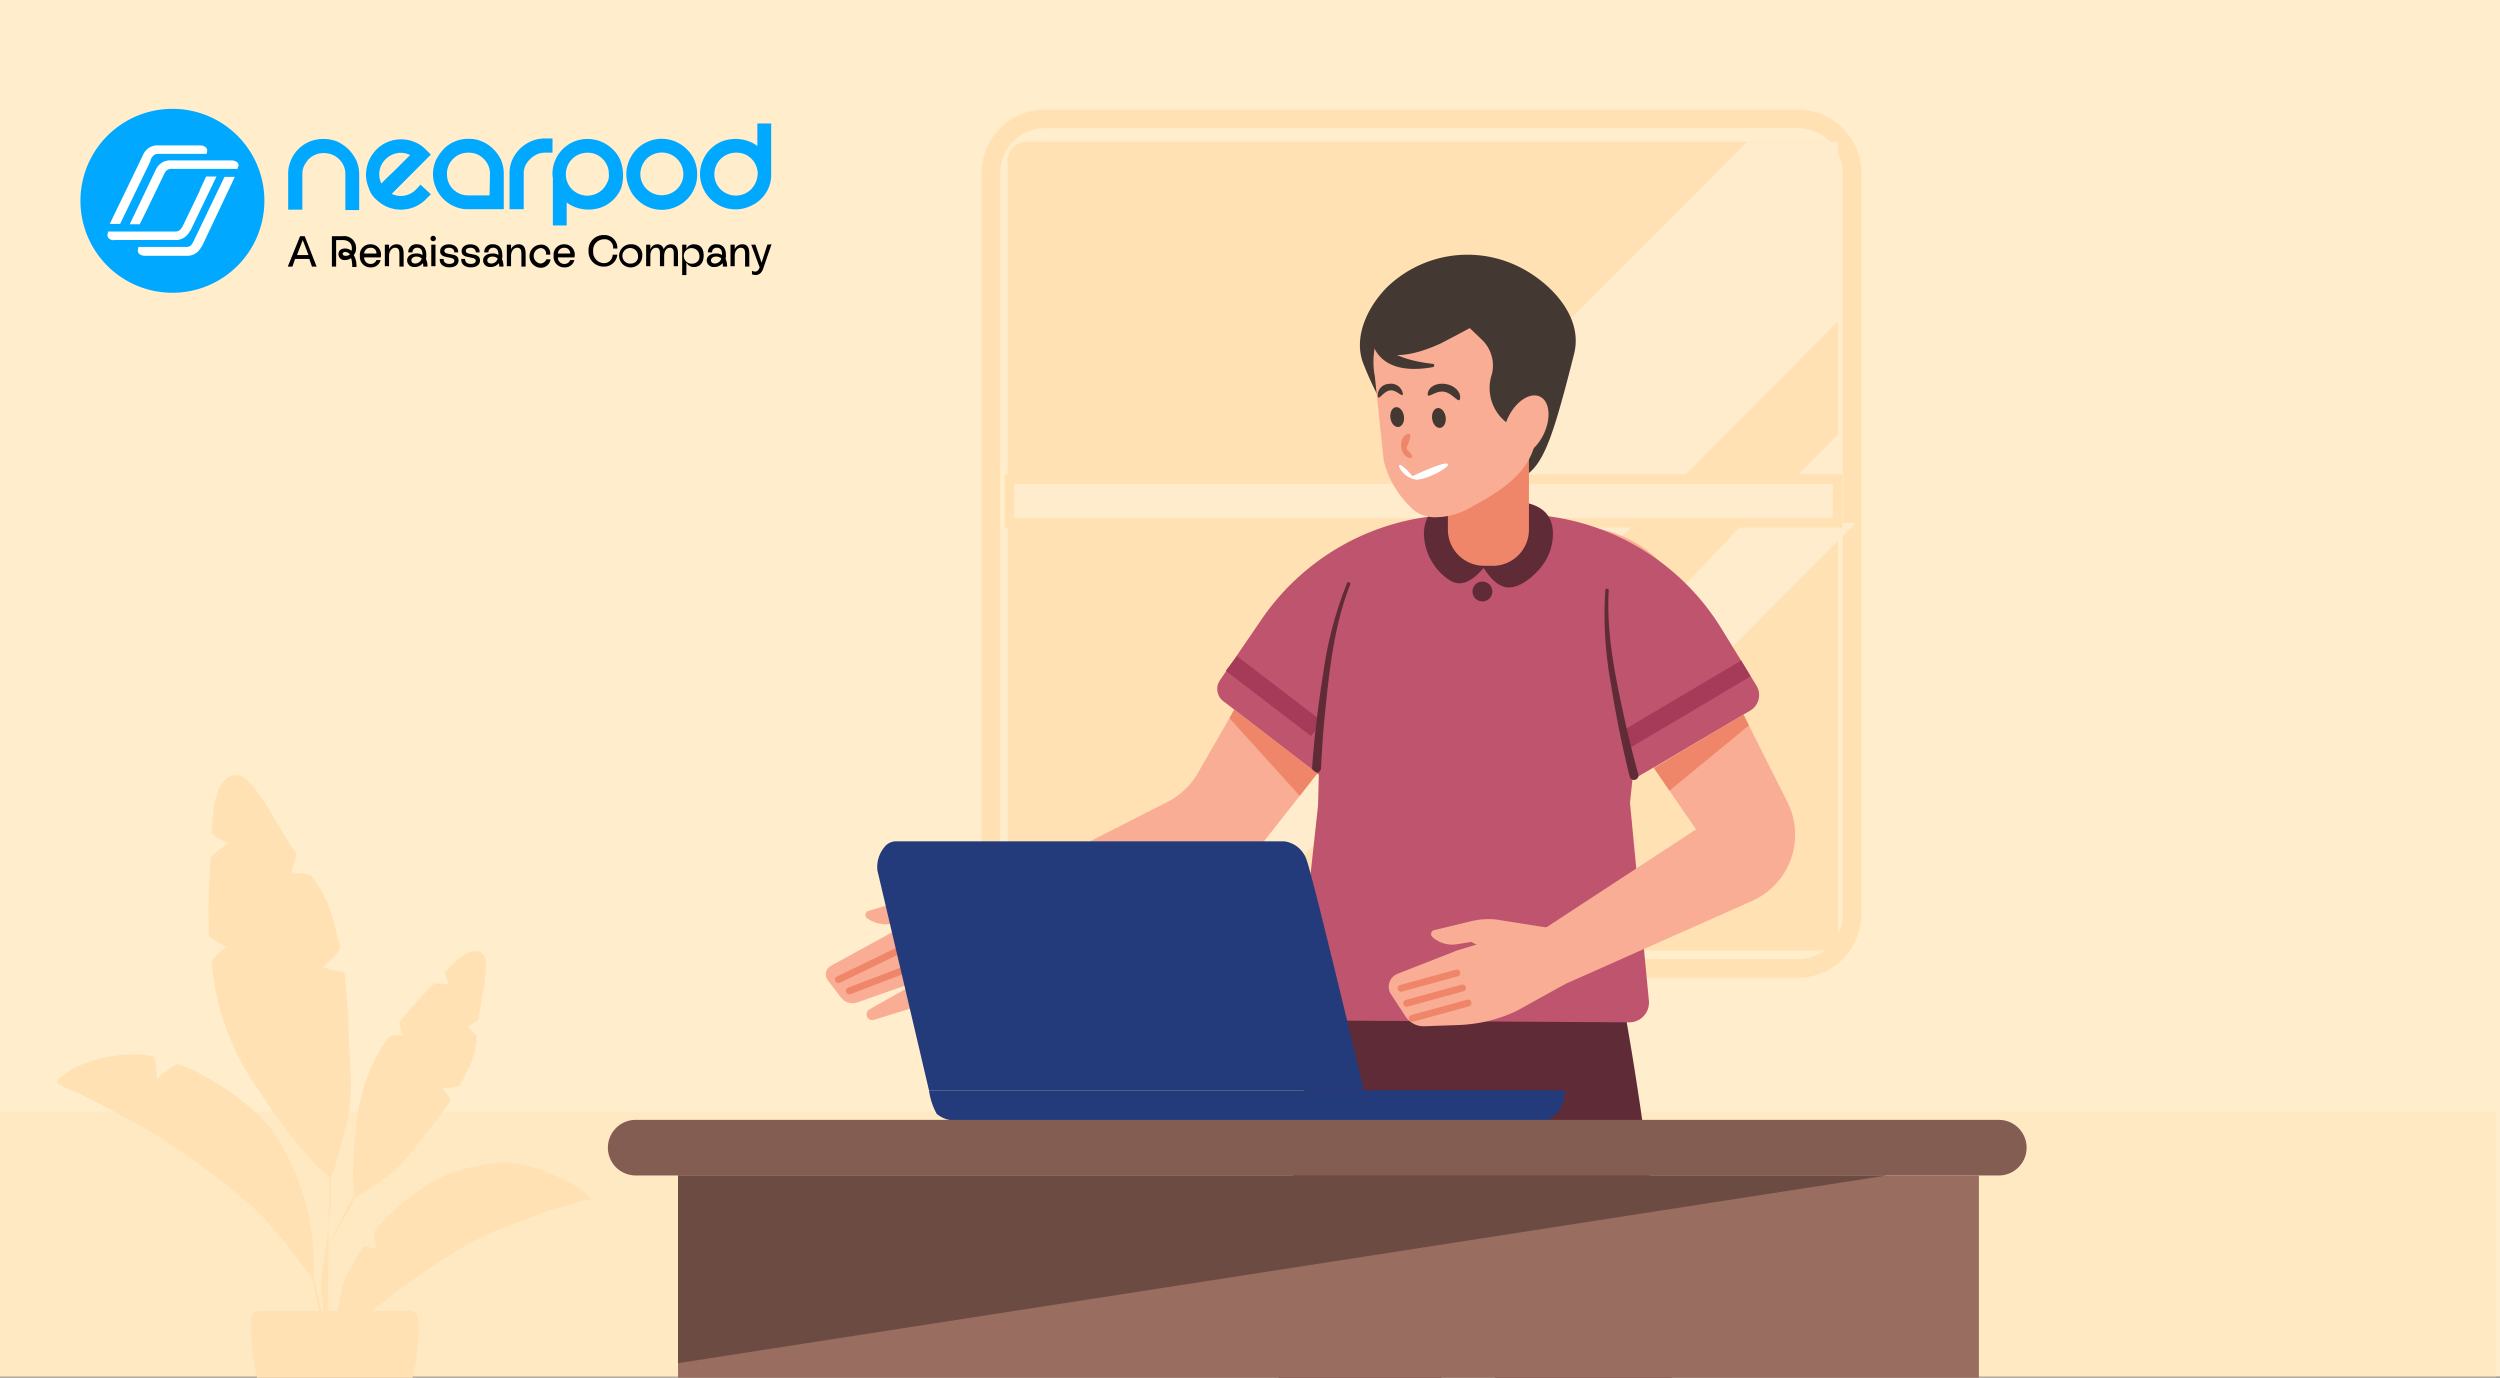<svg data-name="Blog 01" xmlns="http://www.w3.org/2000/svg" width="269.727" height="148.647"><rect width="100%" height="100%" fill="#808080" stroke="none"/><defs><clipPath id="a"><path data-name="Path 14355" d="M0 0h269.334v148.2H0Z" fill="none"/></clipPath><clipPath id="b"><path data-name="Rectangle 3946" fill="none" d="M0 0h284.204v28.701H0z"/></clipPath></defs><path data-name="Rectangle 3944" fill="#ffedcc" d="M0 0h269.727v148.514H0z"/><g data-name="Group 10238"><g data-name="Mask Group 1" transform="translate(0 .452)" clip-path="url(#a)"><g data-name="Group 10237" opacity=".35"><g data-name="Group 10236"><g data-name="Group 10235" clip-path="url(#b)" transform="translate(-10.235 119.494)"><path data-name="Rectangle 3945" fill="#ffe1b3" d="M0 0h284.204v28.701H0z"/></g></g></g><path data-name="Path 14277" d="M196.245 102.101H110.79a2.075 2.075 0 0 1-2.072-2.078V16.901a2.075 2.075 0 0 1 2.072-2.078h85.45a2.075 2.075 0 0 1 2.072 2.078v83.122a2.075 2.075 0 0 1-2.072 2.078" fill="#ffe1b3"/><path data-name="Rectangle 3947" d="M112.764 12.371h81.19a5.86 5.86 0 0 1 5.86 5.86v79.947a5.861 5.861 0 0 1-5.861 5.861h-81.189a5.861 5.861 0 0 1-5.861-5.861V18.232a5.861 5.861 0 0 1 5.861-5.861Z" fill="none" stroke="#ffe1b3" stroke-miterlimit="10" stroke-width="1.997"/><path data-name="Path 14278" d="m188.539 14.823-36.3 36.412h29.123l16.945-17V14.823Z" fill="#ffeccc"/><path data-name="Path 14279" d="m193.493 51.235 4.908-4.923v4.923Z" fill="#ffeccc"/><path data-name="Path 14280" d="M188.134 55.951h12.134l-46.971 47.112h-9.757Z" fill="#ffeccc"/><path data-name="Path 14281" d="M164.32 55.951h12.134l-46.971 47.112h-9.758Z" fill="#ffeccc"/><path data-name="Rectangle 3948" fill="#ffeccc" d="M108.909 51.235h89.351v4.716h-89.351z"/><path data-name="Rectangle 3949" fill="none" stroke="#ffe1b3" stroke-miterlimit="10" stroke-width="1.029" d="M108.909 51.235h89.351v4.716h-89.351z"/><path data-name="Path 14282" d="M169.833 37.725c-3.347 13.193-3.945 13.7-9.835 14.225s-10.734-7.632-12.9-13.151c-1.117-2.848.419-6.058 2.459-8.172a12.492 12.492 0 0 1 14.108-2.4c3.414 1.6 7.213 5.37 6.166 9.495" fill="#443833"/><path data-name="Path 14283" d="M160.307 129.548h-5.237l-12.2-22.645V96.321h29.8v10.085Z" fill="#5f2b37"/><path data-name="Path 14284" d="m157.766 120.414 9.448 73.128a2.1 2.1 0 0 0 2.076 1.83h11.8a2.1 2.1 0 0 0 2.093-2.177c-2.6-69.148-10.513-96.874-10.513-96.874" fill="#5f2b37"/><path data-name="Path 14285" d="M142.865 105.332s-7.521 27.9-4.652 88.036a2.1 2.1 0 0 0 2.092 2h12.191a2.1 2.1 0 0 0 2.094-2.056l1.528-72.9Z" fill="#5f2b37"/><path data-name="Path 14286" d="m175.775 109.849-33.745-.2a2.129 2.129 0 0 1-2.1-2.363l2.273-20.813.467-17.744a12.675 12.675 0 0 1 12.652-12.359h9.6a12.68 12.68 0 0 1 12.588 14.017l-1.648 15.786 2.038 21.342a2.129 2.129 0 0 1-2.128 2.334" fill="#be546d"/><path data-name="Path 14287" d="m141.112 62.327-12.034 20.9a7.989 7.989 0 0 1-2.917 2.734l-20.934 10.67 3.094 4.983 21.949-6.909a12.131 12.131 0 0 0 5.9-4.134l27.234-34.645-11.071.087c-2.682 1.744-6.087 4.858-11.218 6.317" fill="#f9ad95"/><path data-name="Path 14288" d="m181.58 63.646 11.247 22.405a7.825 7.825 0 0 1-3.659 10.638l-26.264 11.678-.25-6.032 20.334-13.3-22.444-32.741 9.479.04a13.04 13.04 0 0 1 11.556 7.309" fill="#f9ad95"/><path data-name="Path 14289" d="m160.987 54.65-5.867.538a25.892 25.892 0 0 0-19.007 11.184l-4.493 6.571a1.658 1.658 0 0 0 .356 2.249l11.3 8.693 16.733-.975Z" fill="#be546d"/><path data-name="Path 14290" d="m160.987 54.65 5.152.493a25.9 25.9 0 0 1 19.6 12.242l3.767 6.137a1.943 1.943 0 0 1-.668 2.689l-14.042 8.261h-14.788Z" fill="#be546d"/><path data-name="Line 282" fill="none" stroke="#a53a59" stroke-linejoin="round" stroke-width="1.992" d="m132.855 71.13 9.203 7.046"/><path data-name="Path 14291" d="M141.561 82.391a118.6 118.6 0 0 1 1.188-10.094 41.325 41.325 0 0 1 2.582-9.831.185.185 0 0 1 .337.154c-1.837 4.689-2.3 9.812-2.805 14.793a120.215 120.215 0 0 0-.336 5.036.483.483 0 1 1-.965-.057" fill="#5f2b37"/><path data-name="Path 14292" d="m168.867 105.716-5.245 2.905a15.884 15.884 0 0 1-6.242 1.518l-3.707.132a2.326 2.326 0 0 1-2.026-1.051l-1.568-2.392a1.5 1.5 0 0 1 .7-2.219l6.5-2.545 8.231-2.472Z" fill="#f9ad95"/><path data-name="Path 14293" d="m167.843 99.778-6.384-1.02a7.982 7.982 0 0 0-2.711.175l-4.015.963a.437.437 0 0 0-.189.751 3.194 3.194 0 0 0 2.63.776l1.571-.248 5.142 2.682Z" fill="#f9ad95"/><path data-name="Line 283" fill="none" stroke="#ef866a" stroke-linecap="round" stroke-linejoin="round" stroke-width=".747" d="m151.168 106.175 6.016-1.652"/><path data-name="Line 284" fill="none" stroke="#ef866a" stroke-linecap="round" stroke-linejoin="round" stroke-width=".747" d="m151.769 107.796 6.016-1.652"/><path data-name="Line 285" fill="none" stroke="#ef866a" stroke-linecap="round" stroke-linejoin="round" stroke-width=".747" d="m152.369 109.418 6.016-1.652"/><path data-name="Path 14294" d="m106.366 96.155-6.493 2.353a26.714 26.714 0 0 0-3.73 1.685l-6.5 3.559a1.047 1.047 0 0 0-.329 1.552l1.424 1.87a1.555 1.555 0 0 0 1.752.526l6.37-2.235a.062.062 0 0 1 .049.113l-5.093 2.861a.622.622 0 0 0 .443 1.151l5.036-1.563.045-.011a15.44 15.44 0 0 0 6.374-3.4l3.51-3.546Z" fill="#f9ad95"/><path data-name="Path 14295" d="m106.367 96.155-5.145-.119a9.8 9.8 0 0 0-3.014.424l-4.466 1.354a.457.457 0 0 0-.212.791 3.553 3.553 0 0 0 2.921.563l1.747-.4 5.707 2.3Z" fill="#f9ad95"/><path data-name="Line 286" fill="none" stroke="#ef866a" stroke-linecap="round" stroke-linejoin="round" stroke-width=".747" d="m90.463 105.238 6.657-3.22"/><path data-name="Line 287" fill="none" stroke="#ef866a" stroke-linecap="round" stroke-linejoin="round" stroke-width=".747" d="m91.635 106.457 6.354-2.428"/><path data-name="Path 14296" d="M98.954 99.075s3.083 3.07 6.815 1.047" fill="none" stroke="#ef866a" stroke-linecap="round" stroke-linejoin="round" stroke-width=".747"/><path data-name="Line 288" fill="none" stroke="#a53a59" stroke-linejoin="round" stroke-width="1.992" d="m175.447 79.318 12.919-7.654"/><path data-name="Path 14297" d="M167.547 57.18a5.732 5.732 0 0 1-1.344 3.636c-.784.948-2.19 2.159-3.49 2.112-1.146-.041-2.074-1.208-2.643-2.108-1.008 1.149-2.3 2.3-3.794 1.241a6.147 6.147 0 0 1-2.648-4.88c0-3.415 3.116-3.7 6.96-3.7s6.96.285 6.96 3.7" fill="#5f2b37"/><path data-name="Path 14298" d="M161.059 60.591h-.944a3.905 3.905 0 0 1-3.9-3.911V43.152h8.744v13.532a3.905 3.905 0 0 1-3.9 3.911" fill="#ef866a"/><path data-name="Path 14299" d="M161.008 63.369a1.069 1.069 0 1 1-1.069-1.072 1.071 1.071 0 0 1 1.069 1.072" fill="#5f2b37"/><path data-name="Path 14300" d="m157.505 30.031-2.2.293a8.361 8.361 0 0 0-6.976 9.824l.562 5.315.4 3.785a10.523 10.523 0 0 0 3.325 5.4 3.68 3.68 0 0 0 2.434.7 7.362 7.362 0 0 0 3.335-.9c2.737-1.479 6-3.281 7.047-6.426a30.96 30.96 0 0 0 1.265-4.524l.33-4.078a8.628 8.628 0 0 0-9.523-9.388" fill="#f9ad95"/><path data-name="Path 14301" d="M175.825 83.336c-.81-3.3-1.492-6.609-2.016-9.961a41.326 41.326 0 0 1-.61-10.148.185.185 0 0 1 .368.04c-.284 5.029.87 10.042 1.944 14.931.386 1.638.8 3.276 1.249 4.889a.483.483 0 1 1-.934.249" fill="#5f2b37"/><path data-name="Path 14302" d="M147.942 36.118s.754 3.58 7.575.45l3.059-1.62 1.292 1.237a3.844 3.844 0 0 1 1.09 3.738 4.711 4.711 0 0 0 1.529 5.17l4.651-.417 1.136-7.655-2.934-5.242-4.9-3.241-5.15-.222-3.858 2.251-3.174 4.469Z" fill="#443833"/><path data-name="Path 14303" d="M162.766 44.469c-.873 1.723-.747 3.576.282 4.137s2.572-.379 3.445-2.1.747-3.575-.282-4.137-2.572.379-3.445 2.1" fill="#f9ad95"/><path data-name="Path 14304" d="M150.95 49.899a2.375 2.375 0 0 0 1.864 1.4c1.12 0 3.411-1.235 3.411-1.628 0-.585-3.824 1.251-3.824 1.251s-1.548-1.8-1.452-1.02" fill="#fff"/><path data-name="Path 14305" d="M155.975 44.552c.079.591-.186 1.109-.59 1.159s-.795-.389-.873-.979.186-1.109.59-1.159.795.389.873.979" fill="#443833"/><path data-name="Path 14306" d="M151.474 44.457c.079.591-.186 1.109-.59 1.159s-.795-.389-.873-.979.186-1.109.59-1.159.795.389.873.979" fill="#443833"/><path data-name="Path 14307" d="M157.533 42.519c-.089.709-.781-.565-1.746-.712s-1.835.889-1.745.18.943-1.164 1.907-1.017 1.673.84 1.584 1.549" fill="#443833"/><path data-name="Path 14308" d="M148.638 42.254c.073.634.606-.509 1.354-.587s1.426.941 1.354.306a1.288 1.288 0 0 0-1.486-1.008 1.255 1.255 0 0 0-1.222 1.289" fill="#443833"/><path data-name="Path 14309" d="M151.171 47.733c.066.715.539 1.262 1.056 1.22.378-.03-.078-.55-.351-.828a.359.359 0 0 1-.072-.4c.2-.446.577-1.4.182-1.365-.517.041-.881.655-.815 1.37" fill="#ef866a"/><path data-name="Path 14310" d="M147.942 35.918s.2 4.4 6.658 3.237a.178.178 0 0 0-.007-.351c-2.038-.223-5.964-.988-5.966-3.57" fill="#443833"/><path data-name="Path 14311" d="M151.076 128.671h7a.877.877 0 0 1 .876.878h-7.871Z" fill="#132447"/><path data-name="Path 14312" d="m133.174 76.109 8.947 6.884-1.9 2.422-7.573-8.386Z" fill="#ef866a"/><path data-name="Path 14313" d="m178.448 82.416 1.672 2.439 8.571-7.041-.588-1.172Z" fill="#ef866a"/><path data-name="Path 14314" d="M100.228 117.177h68.561a3.151 3.151 0 0 1-1.922 3.246h-64.123a3.032 3.032 0 0 1-1.681-.7 7.22 7.22 0 0 1-.834-2.548" fill="#233b7b"/><path data-name="Path 14315" d="M96.703 90.319h41.849a2.944 2.944 0 0 1 2.427 2.029c.708 1.927 6.168 24.83 6.168 24.83h-46.92l-5.562-23.715a3.358 3.358 0 0 1 .957-2.743 1.6 1.6 0 0 1 1.081-.4" fill="#233b7b"/><path data-name="Rectangle 3950" fill="#996d5f" d="M73.156 126.371h140.349v23.021H73.156z"/><path data-name="Path 14316" d="M215.653 126.371H68.585a3 3 0 0 1 0-6h147.068a3 3 0 0 1 0 6" fill="#845d52"/><path data-name="Path 14317" d="m73.156 146.619 130.386-20.247H73.156Z" fill="#6c4b43"/><path data-name="Path 14318" d="M37.72 138.326q-.93 3.8-1.641 7.658" fill="#ffe1b3"/><path data-name="Path 14319" d="M35.654 126.595c.51-.594 1.184-3.934 1.536-5.131 1.2-3.3.4-8.334.408-10.808-.007-1.754-.246-4.284-.4-5.944-.03-.316-.511-.35-1.077-.456a7.174 7.174 0 0 1-1.306-.354s1.993-1.626 1.855-2.251c-.874-3.347-1.016-4.849-3.113-7.681a10.4 10.4 0 0 0-2.173-.271 11.544 11.544 0 0 0 .6-2.052c-1.62-2-4.457-8.429-6.45-8.48-2.142.045-2.553 3.275-2.685 6.079-.026.56 1.869 1.258 1.869 1.258s-1.956 1.221-1.996 1.626a72.044 72.044 0 0 0-.175 8.233c.045.475 1.876 1.337 1.876 1.337s-1.637 1.192-1.584 1.746a28.018 28.018 0 0 0 4.2 12.442c6.547 10.011 8.437 10.415 8.615 10.706" fill="#ffe1b3"/><path data-name="Path 14320" d="M63.317 128.438c-.6-.937-6.484-3.87-9.613-3.438a20.249 20.249 0 0 0-5.3 1.206 15.831 15.831 0 0 0-3.885 2.3 20.026 20.026 0 0 0-4.039 3.777c-.267.364.069 1.67.158 1.994l-.037.054c-.262-.086-1.335-.427-1.458-.273-.731 1.3-1.383 2.409-1.94 3.517a19.386 19.386 0 0 0-.577 2.207 14.735 14.735 0 0 0-.235 3.31c.024.289.053.578.095.865l.047-.042c2.245-1.77 11.043-9.416 17.762-11.911 1.925-.714 3.666-1.421 5.376-1.99.774-.2 1.5-.408 2.122-.621a19.518 19.518 0 0 1 1.833-.376c.193-.039.055-.267-.312-.579" fill="#ffe1b3"/><path data-name="Path 14321" d="M29.378 121.528c-1.795-2.48-6.526-5.908-10.107-7.168-.406-.13-2.348 1.6-2.348 1.6s-.083-2.3-.409-2.439c-2.341-.551-7.627-.1-10.371 2.643-.293.339 2.069 1.208 2.069 1.208s6.743 3.345 9.326 5.073a80.154 80.154 0 0 1 10.314 7.87 52.572 52.572 0 0 1 4.351 5.187.846.846 0 0 0 .208.289l.041.035c.517.672.989 1.3 1.368 1.8a25.923 25.923 0 0 0-4.442-16.098" fill="#ffe1b3"/><path data-name="Path 14322" d="M38.321 128.685a19.376 19.376 0 0 0 3-1.907c2.035-1.137 3.819-4.01 4.894-5.25.757-.884 1.735-2.259 2.376-3.162.122-.172-.1-.4-.343-.7a4.8 4.8 0 0 1-.5-.748s1.706.054 1.909-.321c1.013-2.062 1.593-2.879 1.768-5.216.061-.086-.974-1.085-.974-1.085a7.617 7.617 0 0 0 1.192-.768c.054-1.712 1.419-6.179.439-7.074-1.1-.912-2.7.531-3.986 1.882-.256.27.393 1.447.393 1.447s-1.511-.238-1.707-.054a47.689 47.689 0 0 0-3.66 4.059c-.183.258.362 1.491.362 1.491s-1.34-.115-1.554.185a18.614 18.614 0 0 0-3.289 8.083c-1.055 7.886-.28 8.914-.317 9.137" fill="#ffe1b3"/><path data-name="Path 14323" d="M33.235 135.195a86.252 86.252 0 0 1 2.592 12.556" fill="#ffe1b3"/><path data-name="Path 14324" d="M35.528 125.795c.623 4.062-.529 8.16-.9 12.252a62.6 62.6 0 0 0 .716 6.3" fill="#ffe1b3"/><path data-name="Path 14325" d="M38.683 127.48a12.9 12.9 0 0 1-1.514 3.407l-2.137 3.775" fill="#ffe1b3"/><path data-name="Path 14326" d="M32.2 157.086a22.324 22.324 0 0 1-5.075-15.26.924.924 0 0 1 .919-.864h16.16a.924.924 0 0 1 .919.864 22.325 22.325 0 0 1-5.075 15.26Z" fill="#ffe1b3" fill-rule="evenodd"/><path data-name="Path 14327" d="M27.589 21.153a8.957 8.957 0 1 1-8.957-8.984 8.971 8.971 0 0 1 8.957 8.984" fill="#fff"/><path data-name="Path 14328" d="m32.374 25.032-1.325 3.28h.5l.29-.83h1.532l.29.83h.5l-1.283-3.28Zm-.331 2.034.621-1.619.621 1.619Z"/><path data-name="Path 14329" d="M38.417 26.319a1.269 1.269 0 0 0-1.449-1.287h-1.159v3.28h.455v-2.865h.7c.7 0 .994.415.994.872a.711.711 0 0 1-.041.291 1.042 1.042 0 0 0-.7-.249c-.455 0-.7.249-.7.623a.634.634 0 0 0 .7.623 1.142 1.142 0 0 0 .662-.208 2.968 2.968 0 0 1 .124.955h.455a2.371 2.371 0 0 0-.29-1.287 1.086 1.086 0 0 0 .248-.748m-1.115.83c-.207 0-.331-.083-.331-.208s.124-.208.29-.208a.716.716 0 0 1 .5.249.62.62 0 0 1-.455.166"/><path data-name="Path 14330" d="M39.99 25.905a1.113 1.113 0 0 0-1.159 1.246 1.133 1.133 0 0 0 1.159 1.246 1.039 1.039 0 0 0 1.076-.789h-.455a.637.637 0 0 1-.621.415.674.674 0 0 1-.7-.706h1.78a1.109 1.109 0 0 0-1.076-1.412m.621 1H39.29a.654.654 0 0 1 .7-.623.566.566 0 0 1 .621.623"/><path data-name="Path 14331" d="M42.804 25.905a.864.864 0 0 0-.828.54v-.5h-.455v2.325h.455v-1.12c0-.5.29-.872.662-.872.455 0 .455.415.455.747v1.287h.455v-1.287c0-.374 0-1.121-.745-1.121"/><path data-name="Path 14332" d="M45.991 27.025c0-.623-.29-1.121-.993-1.121a.851.851 0 0 0-.952.872h.455a.478.478 0 0 1 .5-.5c.414 0 .58.291.58.748v.041a1.047 1.047 0 0 0-.662-.166c-.58 0-.994.29-.994.747a.722.722 0 0 0 .787.706 1.067 1.067 0 0 0 .911-.415 1.034 1.034 0 0 1 .041.373h.455a1.75 1.75 0 0 0-.166-.83 1.566 1.566 0 0 0 .041-.457m-1.2.955c-.248 0-.414-.125-.414-.332 0-.249.248-.415.538-.415a.816.816 0 0 1 .579.208.731.731 0 0 1-.7.54"/><path data-name="Path 14333" d="M46.736 24.991a.291.291 0 1 1-.29.29.29.29 0 0 1 .29-.29"/><path data-name="Rectangle 3951" d="M46.53 25.946h.455v2.325h-.455z"/><path data-name="Path 14334" d="M47.937 26.61c0-.208.207-.332.5-.332.373 0 .58.207.58.5h.414c.041-.5-.373-.872-.994-.872-.538 0-.952.29-.952.747 0 .913 1.532.457 1.532 1.038 0 .208-.207.332-.538.332-.414 0-.621-.208-.621-.54h-.414c-.041.581.414.913 1.035.913s.994-.29.994-.747c0-.955-1.532-.457-1.532-1.038"/><path data-name="Path 14335" d="M50.254 26.61c0-.208.207-.332.5-.332.373 0 .58.207.58.5h.414c.041-.5-.373-.872-.994-.872-.538 0-.952.29-.952.747 0 .913 1.532.457 1.532 1.038 0 .208-.207.332-.538.332-.414 0-.621-.208-.621-.54h-.414c-.041.581.414.913 1.035.913s.994-.29.994-.747c0-.955-1.532-.457-1.532-1.038"/><path data-name="Path 14336" d="M54.186 27.025c0-.623-.29-1.121-.993-1.121a.851.851 0 0 0-.952.872h.455a.478.478 0 0 1 .5-.5c.414 0 .58.291.58.748v.041a1.047 1.047 0 0 0-.662-.166c-.58 0-.994.29-.994.747a.722.722 0 0 0 .787.706 1.067 1.067 0 0 0 .911-.415 1.034 1.034 0 0 1 .041.373h.455a1.75 1.75 0 0 0-.166-.83.825.825 0 0 0 .041-.457m-1.2.955c-.248 0-.414-.125-.414-.332 0-.249.248-.415.538-.415a.816.816 0 0 1 .579.208.7.7 0 0 1-.7.54"/><path data-name="Path 14337" d="M55.966 25.905a.864.864 0 0 0-.828.54v-.5h-.455v2.325h.455v-1.12c0-.5.29-.872.662-.872.455 0 .455.415.455.747v1.287h.455v-1.287c0-.374 0-1.121-.745-1.121"/><path data-name="Path 14338" d="M58.285 27.98a.842.842 0 0 1 0-1.661.578.578 0 0 1 .621.706h.455a.96.96 0 0 0-1.076-1.079 1.249 1.249 0 0 0 0 2.491 1.061 1.061 0 0 0 1.118-.913h-.455a.729.729 0 0 1-.662.457"/><path data-name="Path 14339" d="M60.893 25.905a1.113 1.113 0 0 0-1.159 1.246 1.133 1.133 0 0 0 1.159 1.246 1.039 1.039 0 0 0 1.076-.789h-.455a.637.637 0 0 1-.621.415.674.674 0 0 1-.7-.706h1.78a1.109 1.109 0 0 0-1.076-1.412m.621 1h-1.325a.654.654 0 0 1 .7-.623.587.587 0 0 1 .621.623"/><path data-name="Path 14340" d="M65.156 27.939a1.192 1.192 0 0 1-1.159-1.287 1.168 1.168 0 0 1 1.159-1.287.9.9 0 0 1 .994 1h.455a1.382 1.382 0 0 0-1.49-1.453 1.59 1.59 0 0 0-1.615 1.7 1.614 1.614 0 0 0 1.615 1.7 1.425 1.425 0 0 0 1.49-1.287h-.5a.929.929 0 0 1-.952.913"/><path data-name="Path 14341" d="M68.136 25.904a1.249 1.249 0 1 0 1.159 1.245 1.133 1.133 0 0 0-1.159-1.245m0 2.076a.842.842 0 1 1 .7-.83.736.736 0 0 1-.7.83"/><path data-name="Path 14342" d="M72.399 25.905a.81.81 0 0 0-.787.54.678.678 0 0 0-.7-.54.766.766 0 0 0-.745.581v-.54h-.455v2.325h.455V27.15c0-.54.248-.872.621-.872.29 0 .414.208.414.54v1.453h.455V27.15c0-.5.248-.872.621-.872.29 0 .414.208.414.54v1.453h.455v-1.537c-.041-.5-.29-.83-.745-.83"/><path data-name="Path 14343" d="M74.883 25.904a.868.868 0 0 0-.828.5v-.457H73.6v3.28h.455v-1.37a.869.869 0 0 0 .828.5c.621 0 1.035-.457 1.035-1.246s-.372-1.2-1.035-1.2m-.124 2.076a.842.842 0 1 1 .7-.83.736.736 0 0 1-.7.83"/><path data-name="Path 14344" d="M78.318 27.025c0-.623-.29-1.121-.993-1.121a.851.851 0 0 0-.952.872h.455a.478.478 0 0 1 .5-.5c.414 0 .58.291.58.748v.041a1.047 1.047 0 0 0-.662-.166c-.58 0-.994.29-.994.747a.722.722 0 0 0 .787.706 1.067 1.067 0 0 0 .911-.415 1.034 1.034 0 0 1 .041.373h.455a1.75 1.75 0 0 0-.166-.83 1.566 1.566 0 0 0 .041-.457m-1.2.955c-.248 0-.414-.125-.414-.332 0-.249.248-.415.538-.415a.816.816 0 0 1 .579.208.731.731 0 0 1-.7.54"/><path data-name="Path 14345" d="M80.098 25.905a.864.864 0 0 0-.828.54v-.5h-.455v2.325h.455v-1.12c0-.5.29-.872.662-.872.455 0 .455.415.455.747v1.287h.455v-1.287c0-.374 0-1.121-.745-1.121"/><path data-name="Path 14346" d="m82.788 25.945-.621 1.951-.662-1.951h-.455l.911 2.449c-.083.208-.207.457-.5.457a.974.974 0 0 1-.331-.083v.373a1.2 1.2 0 0 0 .373.083c.5 0 .745-.374.869-.789l.869-2.532Z"/><path data-name="Path 14347" d="M37.589 15.651a4.784 4.784 0 0 0-1.2-.83 4.1 4.1 0 0 0-2.98 0 3.752 3.752 0 0 0-2.028 2.034 3.569 3.569 0 0 0-.29 1.495v3.82h1.532v-3.819a2.051 2.051 0 0 1 .166-.872 3.9 3.9 0 0 1 .5-.747 2.347 2.347 0 0 1 .745-.5 2.218 2.218 0 0 1 .911-.166 2.306 2.306 0 0 1 2.152 1.411 2.244 2.244 0 0 1 .165.913v3.82h1.49v-3.82a3.837 3.837 0 0 0-.29-1.494 4.735 4.735 0 0 0-.869-1.246" fill="#00a8ff"/><path data-name="Path 14348" d="M40.568 21.047a3.79 3.79 0 0 0 5.381 0l.538-.54-1.118-1.038-.5.54a2.275 2.275 0 0 1-2.608.457l4.222-4.235-.538-.54a3.443 3.443 0 0 0-1.242-.83 3.777 3.777 0 0 0-2.856 0 3.631 3.631 0 0 0-1.242.83 4.1 4.1 0 0 0-.828 1.246 4.294 4.294 0 0 0-.29 1.411 3.787 3.787 0 0 0 .29 1.453 2.669 2.669 0 0 0 .786 1.246m1.035-4.318a2.4 2.4 0 0 1 1.283-.664 2.223 2.223 0 0 1 1.366.208l-.662.664-.911.913-.911.872-.621.623a2.292 2.292 0 0 1 .455-2.616" fill="#00a8ff"/><path data-name="Path 14349" d="M52.034 14.819a3.537 3.537 0 0 0-1.49-.291 3.669 3.669 0 0 0-1.49.291 3.471 3.471 0 0 0-1.2.83 4.8 4.8 0 0 0-.828 1.2 3.653 3.653 0 0 0 0 2.948 3.75 3.75 0 0 0 2.028 2.034 3.538 3.538 0 0 0 1.49.291h3.808v-3.82a3.837 3.837 0 0 0-.29-1.494 4.121 4.121 0 0 0-2.029-1.993m.787 5.812h-2.318a2.258 2.258 0 0 1-2.276-2.325 2.043 2.043 0 0 1 .166-.871 2.286 2.286 0 0 1 1.242-1.246 2.578 2.578 0 0 1 1.821 0 2.427 2.427 0 0 1 1.242 1.246 2.17 2.17 0 0 1 .166.871Z" fill="#00a8ff"/><path data-name="Path 14350" d="M57.953 16.189a2.219 2.219 0 0 1 .911-.166h.745v-1.536h-.786a3.808 3.808 0 0 0-1.49.291 4.076 4.076 0 0 0-1.242.83 3.914 3.914 0 0 0-.828 1.2 3.567 3.567 0 0 0-.29 1.495v3.819h1.532v-3.815a2.05 2.05 0 0 1 .166-.872 2.673 2.673 0 0 1 1.283-1.246" fill="#00a8ff"/><path data-name="Path 14351" d="M66.935 16.856a3.477 3.477 0 0 0-.828-1.2 3.878 3.878 0 0 0-4.181-.83 3.752 3.752 0 0 0-2.028 2.034 3.568 3.568 0 0 0-.29 1.495 1.155 1.155 0 0 0 .041.374v5.148h1.49v-2.498a2.975 2.975 0 0 0 .869.5 4.1 4.1 0 0 0 2.98 0 3.753 3.753 0 0 0 2.028-2.034 4.627 4.627 0 0 0-.083-2.989m-1.407 2.367a2.941 2.941 0 0 1-.5.747 2.35 2.35 0 0 1-.745.5 2.313 2.313 0 0 1-1.821 0 2.29 2.29 0 0 1-1.242-1.246 2.177 2.177 0 0 1-.165-.872 2.309 2.309 0 0 1 2.276-2.325h.041a2.224 2.224 0 0 1 .911.166 2.3 2.3 0 0 1 1.408 2.117 1.646 1.646 0 0 1-.166.913" fill="#00a8ff"/><path data-name="Path 14352" d="M68.716 21.047a3.746 3.746 0 0 0 4.181.83 3.752 3.752 0 0 0 2.028-2.035 3.567 3.567 0 0 0 .29-1.494 3.7 3.7 0 0 0-.29-1.495 3.477 3.477 0 0 0-.828-1.2 3.8 3.8 0 0 0-4.181-.83 3.75 3.75 0 0 0-2.028 2.034 3.653 3.653 0 0 0 0 2.948 3.455 3.455 0 0 0 .828 1.246m1.035-4.359a2.346 2.346 0 0 1 .745-.5 2.318 2.318 0 0 1 3.229 2.117 1.928 1.928 0 0 1-.166.872 2.286 2.286 0 0 1-1.242 1.246 2.314 2.314 0 0 1-1.822 0 2.285 2.285 0 0 1-1.241-1.246 2.17 2.17 0 0 1-.166-.872 2.451 2.451 0 0 1 .662-1.619" fill="#00a8ff"/><path data-name="Path 14353" d="M82.913 19.843a3.567 3.567 0 0 0 .29-1.495v-5.48h-1.49v2.449a2.98 2.98 0 0 0-.869-.5 4.1 4.1 0 0 0-2.98 0 3.753 3.753 0 0 0-2.028 2.034 3.654 3.654 0 0 0 0 2.948 3.817 3.817 0 0 0 5.008 2.034 3.754 3.754 0 0 0 2.069-1.993m-1.366-.623a2.94 2.94 0 0 1-.5.747 2.35 2.35 0 0 1-.745.5 2.313 2.313 0 0 1-1.821 0 2.29 2.29 0 0 1-1.242-1.246 2.177 2.177 0 0 1-.165-.872 2.317 2.317 0 0 1 2.318-2.325h.041a2.227 2.227 0 0 1 .911.166 2.3 2.3 0 0 1 1.407 2.117 2.955 2.955 0 0 1-.207.913" fill="#00a8ff"/><path data-name="Path 14354" d="M18.632 11.291a9.922 9.922 0 1 0 9.892 9.922 9.907 9.907 0 0 0-9.892-9.922m-3.56 5.729.414-.872a1.686 1.686 0 0 1 1.655-.914h4.429a.95.95 0 0 1 .579.166.511.511 0 0 1 .207.415.786.786 0 0 1-.083.332h-5.132c-.331 0-.538.041-.828.5l-.124.374-3.229 6.684h-1.117Zm-3.27 8.3a.513.513 0 0 1-.207-.415 1.206 1.206 0 0 1 .083-.373h7.16c.332 0 .538-.042.828-.5l.166-.332 1.7-3.529v-.041l.166-.374.538-1.162h1.118l-2.773 5.771c-.041.041-.041.083-.083.124l-.042.042a1.687 1.687 0 0 1-1.655.913h-6.42a.717.717 0 0 1-.58-.125m10.017.748c-.042.041-.042.083-.083.124l-.041.041a1.687 1.687 0 0 1-1.655.913h-4.388a.951.951 0 0 1-.58-.166.512.512 0 0 1-.207-.415 1.218 1.218 0 0 1 .083-.374h5.132c.29 0 .5-.041.745-.5l.165-.332 3.229-6.725h1.118Zm3.808-8.3H18.59a.808.808 0 0 0-.828.457l-2.028 4.193-.662 1.329h-1.077l2.856-5.978a1.687 1.687 0 0 1 1.656-.913h6.457a.948.948 0 0 1 .58.166.512.512 0 0 1 .207.415c-.083.083-.083.208-.124.332" fill="#00a8ff"/></g></g></svg>